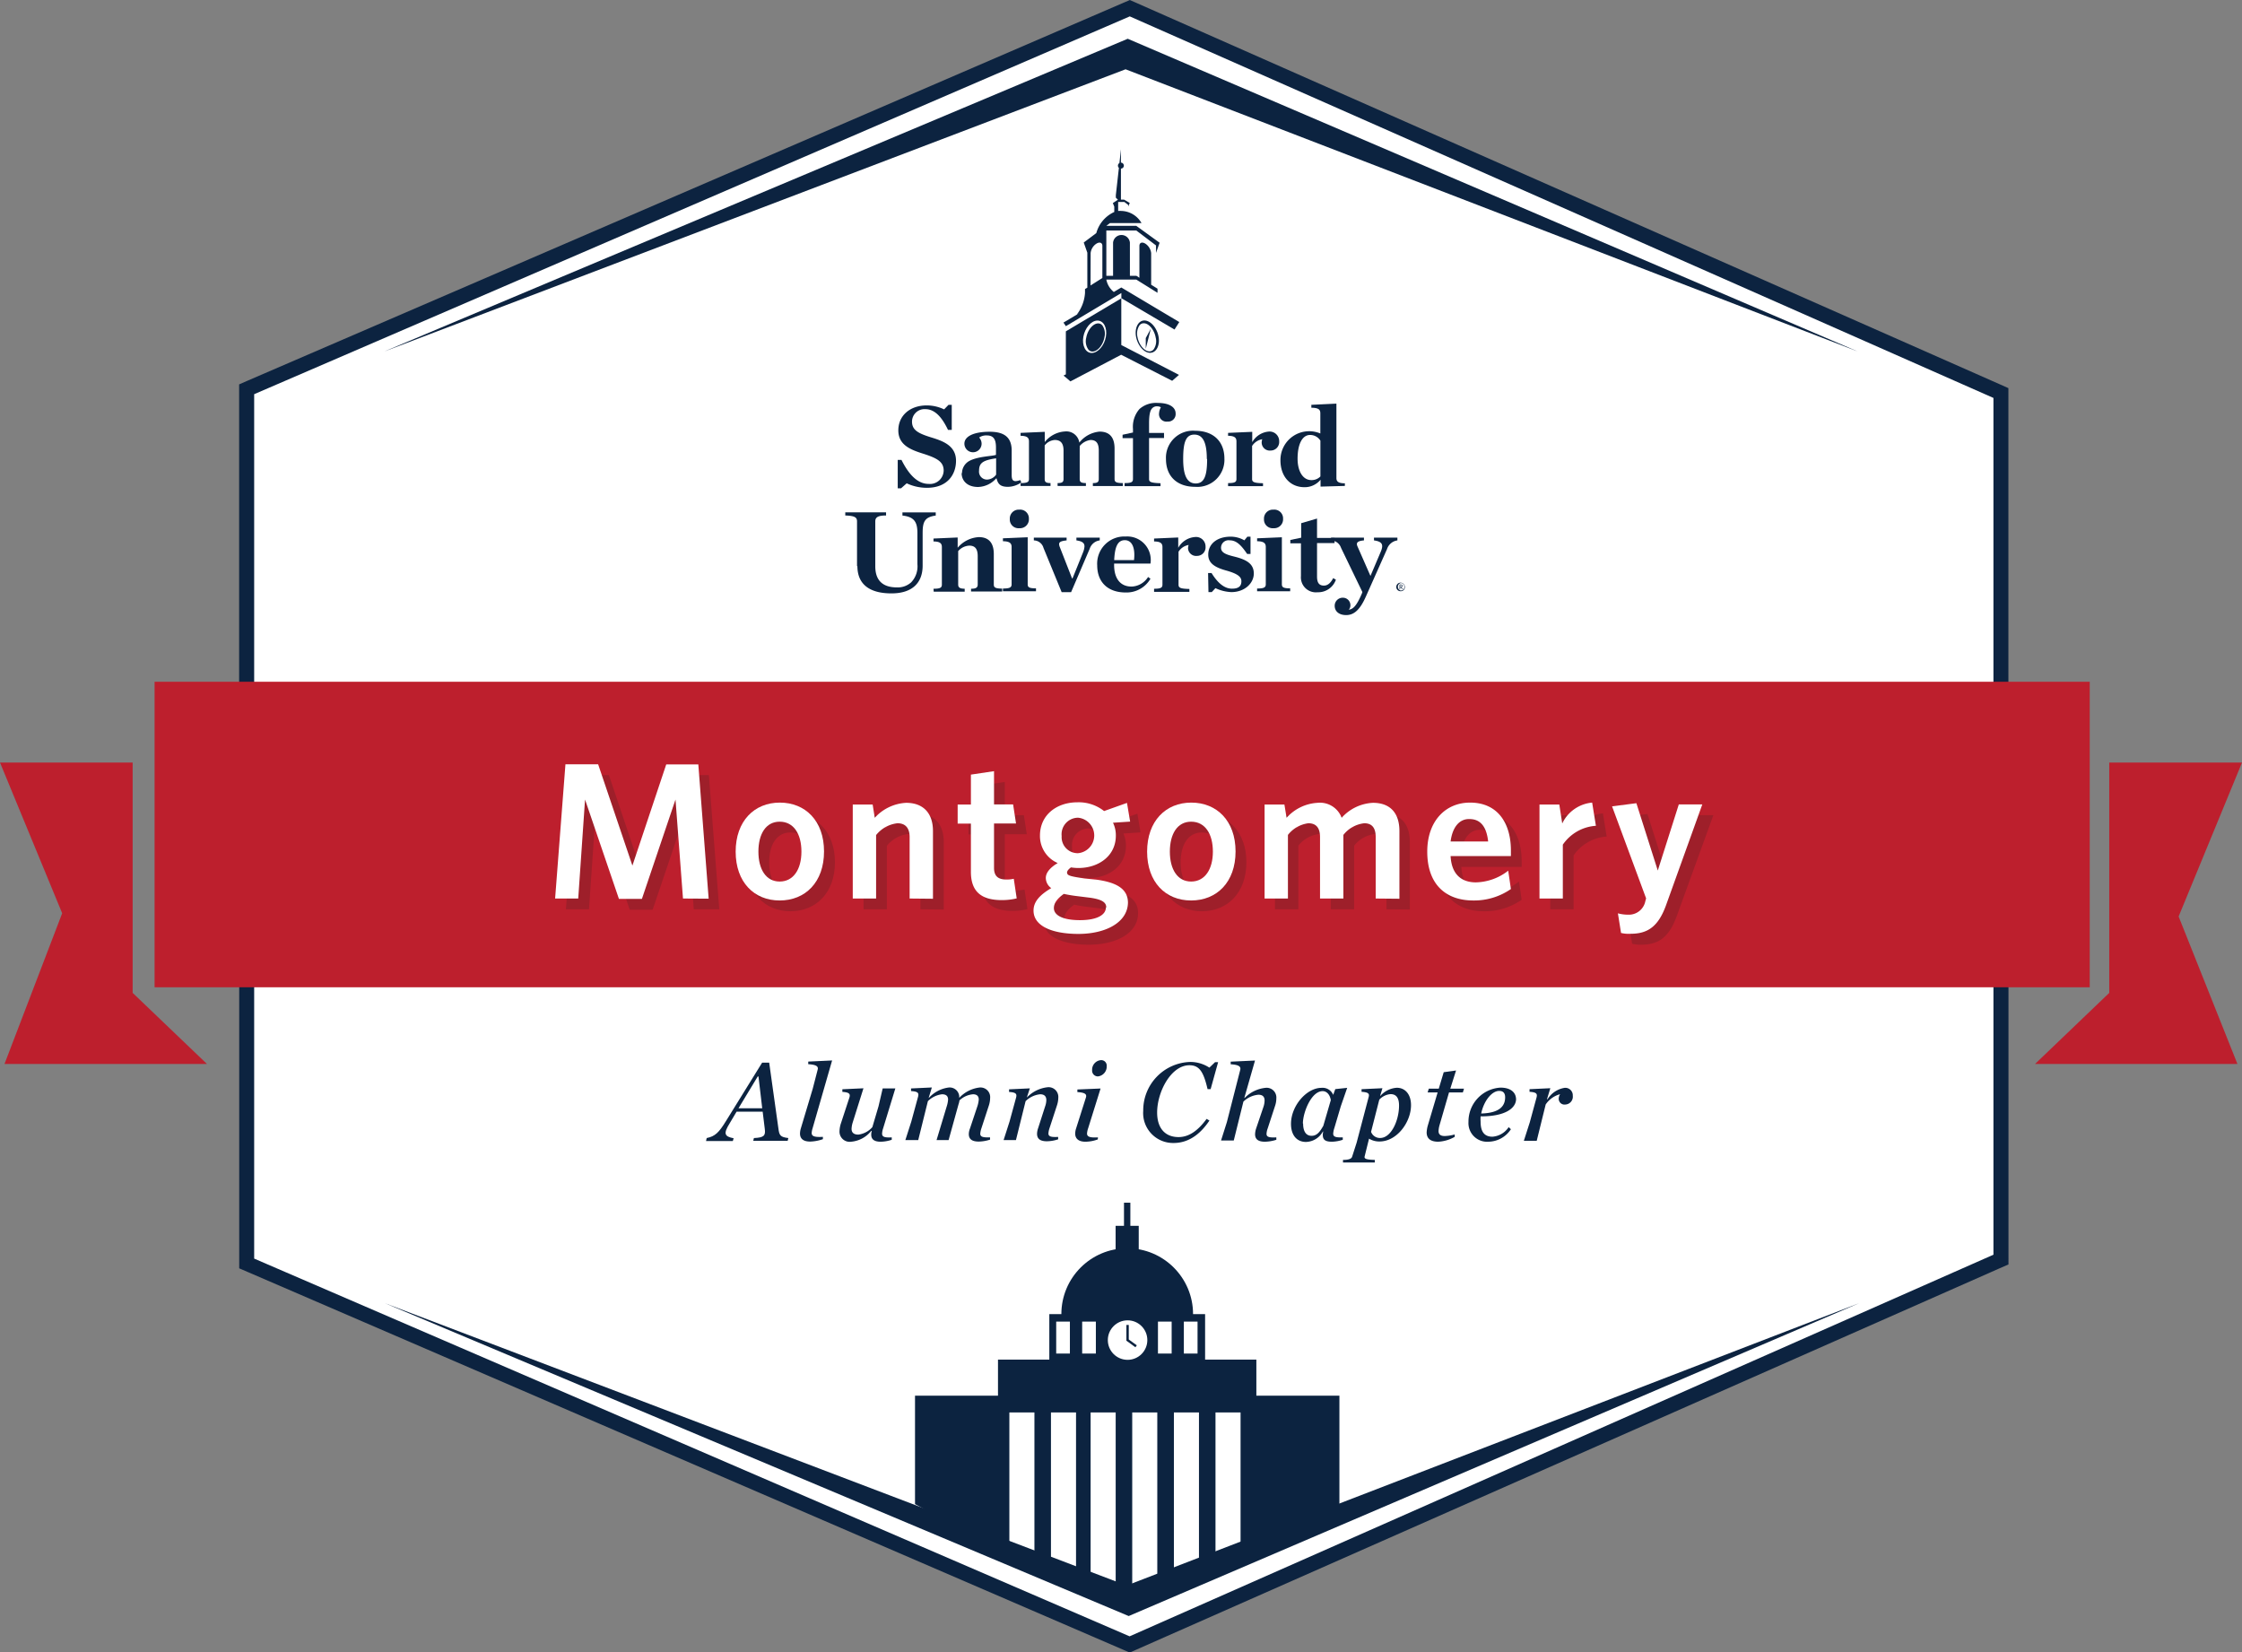 <svg xmlns="http://www.w3.org/2000/svg" viewBox="0 0 299.64 220.82"><rect x="0" y="0" width="299.64" height="220.82" fill="#808080" stroke="none"/><title>Montgomery-Chapter-Badge</title><g style="isolation:isolate"><g id="Layer_1" data-name="Layer 1"><polygon points="32.97 168.82 32.97 115.65 267.42 115.65 267.42 168.3 150.97 219.73 32.97 168.82" style="fill:#fff"/><path d="M327.29,148v51L211.84,250l-117-50.48V148H327.29m2-2H92.84v54.82l1.21.52,117,50.48.8.35.8-.35,115.46-51,1.19-.52V146Z" transform="translate(-60.87 -31.32)" style="fill:#0c2340"/><polygon points="32.97 105.17 32.97 52.01 150.97 1.09 267.42 52.52 267.42 105.17 32.97 105.17" style="fill:#fff"/><path d="M211.84,33.5l115.45,51v51H94.84V84l117-50.48m0-2.18-.8.34-117,50.48-1.21.53v54.82H329.29V83.19l-1.19-.53-115.46-51-.8-.35Z" transform="translate(-60.87 -31.32)" style="fill:#0c2340"/><circle cx="150.65" cy="175.62" r="8.8" style="fill:#0c2340"/><rect x="140.24" y="175.62" width="20.82" height="6.66" style="fill:#0c2340"/><rect x="133.38" y="181.7" width="34.53" height="23.15" style="fill:#0c2340"/><rect x="149.1" y="163.82" width="3.09" height="4.33" style="fill:#0c2340"/><rect x="154.76" y="176.62" width="1.83" height="4.27" style="fill:#fff"/><rect x="158.22" y="176.62" width="1.83" height="4.27" style="fill:#fff"/><rect x="141.16" y="176.62" width="1.83" height="4.27" style="fill:#fff"/><rect x="144.63" y="176.62" width="1.83" height="4.27" style="fill:#fff"/><circle cx="150.7" cy="179.09" r="2.64" style="fill:#fff"/><polygon points="162.45 209.66 150.36 213.67 138.25 209.66 122.29 201.01 122.29 186.52 179.01 186.52 179.01 201.35 162.45 209.66" style="fill:#0c2340"/><rect x="134.9" y="188.76" width="3.35" height="20.9" style="fill:#fff"/><rect x="140.46" y="188.76" width="3.35" height="20.9" style="fill:#fff"/><rect x="145.76" y="188.76" width="3.35" height="23.17" style="fill:#fff"/><rect x="151.32" y="188.76" width="3.35" height="24.91" style="fill:#fff"/><rect x="156.89" y="188.76" width="3.35" height="20.9" style="fill:#fff"/><rect x="162.45" y="188.76" width="3.35" height="20.9" style="fill:#fff"/><polyline points="150.7 177.07 150.7 179.09 151.84 179.92" style="fill:none;stroke:#0c2340;stroke-miterlimit:10;stroke-width:0.318px"/><polyline points="248.47 174.16 150.57 211.89 51.44 174.16 150.85 215.97" style="fill:#0c2340"/><polygon points="150.72 5.18 248.33 46.99 150.43 9.26 51.31 46.99 150.72 5.18" style="fill:#0c2340"/><path d="M155.32,183.41c1.14-.23,1.64-.76,2.55-2.23l4.86-7.85h.94l1.23,8.78c.12.94.24,1.17,1.33,1.3l-.09.37h-4.6l.09-.37c1.37-.06,1.57-.33,1.45-1.24l-.28-2.28h-3.49l-.92,1.55c-.87,1.39-.7,1.76.53,2l-.11.37h-3.58Zm6.92-8.23h-.1l-2.57,4.25h3.17Z" transform="translate(-60.87 -31.32)" style="fill:#0c2340"/><path d="M169.47,182.11a2.55,2.55,0,0,0-.12.62c0,.45.38.58,1.5.52v.31a5.62,5.62,0,0,1-1.7.32c-.89,0-1.36-.36-1.36-1.08a2.57,2.57,0,0,1,.12-.71l1.58-5.27.66-2.55c.13-.45-.22-.67-1.26-.73v-.35l3.19-.15Z" transform="translate(-60.87 -31.32)" style="fill:#0c2340"/><path d="M174.39,178c.15-.48,0-.7-.94-.76v-.35l2.82-.13-1.45,4.61a3.26,3.26,0,0,0-.14.81c0,.5.3.77.91.77a3,3,0,0,0,1.87-1l.82-2.77.56-2.4h1.69l-1.63,5.33a2.51,2.51,0,0,0-.14.71c0,.43.32.55,1.29.5v.32a4.87,4.87,0,0,1-1.48.26c-.85,0-1.26-.32-1.26-.93a1.43,1.43,0,0,1,.07-.48l-.06-.05a3.85,3.85,0,0,1-2.69,1.46,1.36,1.36,0,0,1-1.56-1.43,3.72,3.72,0,0,1,.18-1Z" transform="translate(-60.87 -31.32)" style="fill:#0c2340"/><path d="M185,178l0,.06a4.3,4.3,0,0,1,2.64-1.4,1.28,1.28,0,0,1,1.43,1.38,4.42,4.42,0,0,1,2.69-1.38,1.29,1.29,0,0,1,1.44,1.4,3.42,3.42,0,0,1-.17,1l-1,3.06a2.82,2.82,0,0,0-.15.71c0,.41.33.52,1.31.49v.3a5.11,5.11,0,0,1-1.51.26c-.85,0-1.33-.29-1.33-1a2.1,2.1,0,0,1,.15-.73l1-3a3.79,3.79,0,0,0,.18-.88c0-.44-.23-.71-.76-.71a3,3,0,0,0-1.82.82,2.62,2.62,0,0,1-.13.54l-1.32,4.76h-1.61l1.37-4.54a3.67,3.67,0,0,0,.17-.87c0-.44-.23-.71-.81-.71a3.22,3.22,0,0,0-1.89.92l-1.29,5.2h-1.72l.79-2.46.91-3.34c.12-.49,0-.69-.94-.75v-.35l2.78-.13Z" transform="translate(-60.87 -31.32)" style="fill:#0c2340"/><path d="M196.67,178c.12-.49,0-.69-.94-.75v-.35l2.78-.13L198.1,178l0,0a4.52,4.52,0,0,1,2.77-1.38,1.3,1.3,0,0,1,1.44,1.4,3.42,3.42,0,0,1-.17,1l-1,3.06a2.82,2.82,0,0,0-.15.71c0,.41.33.52,1.3.47v.32a5,5,0,0,1-1.5.26c-.85,0-1.32-.29-1.32-1a2.41,2.41,0,0,1,.14-.74l.95-2.95a2.56,2.56,0,0,0,.15-.82c0-.48-.25-.77-.83-.77a3.22,3.22,0,0,0-1.94.92l-1.29,5.2H195l.79-2.46Z" transform="translate(-60.87 -31.32)" style="fill:#0c2340"/><path d="M207.59,183.59a4.84,4.84,0,0,1-1.66.31c-.89,0-1.36-.4-1.36-1.08a2.29,2.29,0,0,1,.12-.7L206,178c.15-.47-.15-.67-1.14-.73v-.35l3.1-.13-1.66,5.31a2.67,2.67,0,0,0-.15.7c0,.44.38.58,1.46.52ZM208,173a.73.73,0,0,1,.78.8,1.32,1.32,0,0,1-1.17,1.37.77.77,0,0,1-.78-.84A1.28,1.28,0,0,1,208,173Z" transform="translate(-60.87 -31.32)" style="fill:#0c2340"/><path d="M213.66,179.77a6.47,6.47,0,0,1,6.29-6.53,4.64,4.64,0,0,1,2.55.76l.76-.73h.41l-1,3.6h-.41c-.54-2.31-1.09-3.19-2.43-3.19-2.44,0-4.31,3.54-4.31,6.32,0,2.11,1.08,3.28,2.86,3.28,1.45,0,2.65-.93,3.75-2.43l.38.22c-1,1.49-2.52,3-4.79,3A4,4,0,0,1,213.66,179.77Z" transform="translate(-60.87 -31.32)" style="fill:#0c2340"/><path d="M230.29,182.14a2.43,2.43,0,0,0-.15.71c0,.41.33.52,1.31.47v.32a5.26,5.26,0,0,1-1.52.26c-.85,0-1.32-.29-1.32-1a2.68,2.68,0,0,1,.13-.74l1-2.95a2.76,2.76,0,0,0,.14-.82c0-.48-.24-.77-.83-.77a3.3,3.3,0,0,0-2,.92l-1.29,5.2h-1.7l.78-2.46,1.79-7c.1-.45-.25-.67-1.28-.73v-.35l3.25-.15-1.43,5,.05,0A4.53,4.53,0,0,1,230,176.7a1.3,1.3,0,0,1,1.45,1.41,3.1,3.1,0,0,1-.17,1Z" transform="translate(-60.87 -31.32)" style="fill:#0c2340"/><path d="M239.21,182.05a3.1,3.1,0,0,0-.16.77c0,.43.35.53,1.28.5v.32a4.88,4.88,0,0,1-1.43.26c-.82,0-1.24-.2-1.24-.9a1.51,1.51,0,0,1,.06-.45l-.06,0a2.64,2.64,0,0,1-2.25,1.38c-1.2,0-2-.87-2-2.42,0-2.4,2.08-4.81,4.08-4.81a1.53,1.53,0,0,1,1.56.94l.28-.77,1.59-.17-.85,2.45Zm-4.18-.58c0,1.06.4,1.64,1.13,1.64s1.12-.55,1.57-1.34l1-3.43c-.12-.74-.55-1.2-1.09-1.2C236.12,177.14,235,180,235,181.47Z" transform="translate(-60.87 -31.32)" style="fill:#0c2340"/><path d="M243.25,185.87c-.08.32.25.43,1.36.46v.35h-4.25v-.35c.82,0,1.14-.17,1.22-.43l.6-1.87,1.6-6.07c.14-.47,0-.67-.94-.73v-.35l2.79-.13-.3,1,0,.05a3.19,3.19,0,0,1,2.23-1.11c1.1,0,1.89.87,1.89,2.32,0,2.3-1.9,4.86-4.21,4.86a2.62,2.62,0,0,1-1.4-.38Zm4.6-6.8c0-1-.35-1.53-1.14-1.53a2.32,2.32,0,0,0-1.5.74l-1.1,4.3a1.26,1.26,0,0,0,1.22.82C246.8,183.4,247.85,181.06,247.85,179.07Z" transform="translate(-60.87 -31.32)" style="fill:#0c2340"/><path d="M254.53,177.31l-1.28,4.42a3.4,3.4,0,0,0-.12.74c0,.47.28.67.84.67a5.65,5.65,0,0,0,1.32-.21l0,.32a4.94,4.94,0,0,1-2.2.65c-1.07,0-1.55-.46-1.55-1.25a4.47,4.47,0,0,1,.13-.83l1.34-4.51h-1.34l.16-.5h1.33l.66-2.2,1.65-.23-.77,2.43h1.83l-.15.5Z" transform="translate(-60.87 -31.32)" style="fill:#0c2340"/><path d="M258.75,180.51a5.69,5.69,0,0,0,0,.72c0,1.29.47,2,1.58,2a2.83,2.83,0,0,0,2.17-1.28l.3.28a3.65,3.65,0,0,1-3,1.67,2.49,2.49,0,0,1-2.67-2.64,4.54,4.54,0,0,1,4.27-4.59c1.4,0,2.09.67,2.09,1.58C263.44,179.45,262,180.53,258.75,180.51Zm.08-.38c2.67-.07,3.2-1.17,3.2-2.17,0-.56-.27-.85-.79-.85C260.21,177.11,259.16,178.51,258.83,180.13Z" transform="translate(-60.87 -31.32)" style="fill:#0c2340"/><path d="M271.07,177.75a1.05,1.05,0,0,1-1,1.18.77.77,0,0,1-.88-.8,1.1,1.1,0,0,1,.19-.58,3.35,3.35,0,0,0-1.93,1.37l-1.2,4.86h-1.72l.79-2.46.91-3.34c.12-.49,0-.69-.94-.75v-.35l2.78-.13-.44,1.45.05.05a3.28,3.28,0,0,1,2.3-1.55A1,1,0,0,1,271.07,177.75Z" transform="translate(-60.87 -31.32)" style="fill:#0c2340"/><path d="M180.85,92.78h.5c1,2,2.17,3.21,3.64,3.21a1.83,1.83,0,0,0,2-1.77c0-1.16-.81-1.65-2.68-2.25-1.7-.53-3.38-1.16-3.38-3.13s1.55-3.34,3.8-3.34a5.4,5.4,0,0,1,2.32.53l.59-.61h.43v3.35h-.5C186.73,87,185.76,86,184.55,86a1.67,1.67,0,0,0-1.79,1.67c0,1.14.85,1.59,2.71,2.15,1.5.47,3.17,1.1,3.17,3.08,0,1.82-1.13,3.61-3.89,3.61a6.3,6.3,0,0,1-2.7-.6l-.76.67h-.44Z" transform="translate(-60.87 -31.32)" style="fill:#0c2340"/><path d="M194,94.75V92.57c-1.78.26-2.28.63-2.28,1.65a1.06,1.06,0,0,0,1.1,1.19,1.55,1.55,0,0,0,1.18-.66m-4.56-.21a1.88,1.88,0,0,1,1-1.63c1.16-.61,3-.61,3.54-.8v-1c0-1.17-.39-1.6-1.25-1.6a1.69,1.69,0,0,0-1,.28,1.23,1.23,0,0,1,.33.82,1.15,1.15,0,0,1-2.3,0c0-.94,1.18-1.59,3.38-1.59,2,0,2.94.79,2.94,2.52v3.26c0,.76.23,1,1.15.68l.13.31a3.15,3.15,0,0,1-1.77.59c-1,0-1.34-.35-1.53-1.12h-.06a3.34,3.34,0,0,1-2.41,1.14c-1.54,0-2.2-.93-2.2-1.84" transform="translate(-60.87 -31.32)" style="fill:#0c2340"/><path d="M202.21,95.88c.64,0,.8-.15.8-.56V91.54c0-.94-.35-1.42-1.17-1.42a1.86,1.86,0,0,0-1.35.73v4.47c0,.41.15.55.78.56v.39h-4v-.39c.92,0,1.12-.15,1.12-.56v-5c0-.47-.2-.75-1.12-.76v-.39l3.23-.14v1.37a3.73,3.73,0,0,1,2.7-1.42,1.75,1.75,0,0,1,1.92,1.49A3.88,3.88,0,0,1,207.83,89c1.35,0,2,.79,2,2.26v4.06c0,.41.18.55,1.1.56v.39h-4v-.39c.63,0,.79-.15.79-.56V91.54c0-.94-.3-1.42-1.11-1.42a2.25,2.25,0,0,0-1.44.81,2.11,2.11,0,0,1,0,.31v4.08c0,.41.16.55.83.56v.39h-3.78Z" transform="translate(-60.87 -31.32)" style="fill:#0c2340"/><path d="M211.17,95.88c.94,0,1.12-.15,1.12-.56V89.87H210.9v-.45l1.39-.3v-.48a3.59,3.59,0,0,1,.87-2.66,3.33,3.33,0,0,1,2.45-.81c1.62,0,2.38.62,2.38,1.4a1,1,0,0,1-1.08,1.09,1,1,0,0,1-1.13-1.14,1.79,1.79,0,0,1,.24-.77,1.06,1.06,0,0,0-.5-.13.85.85,0,0,0-.65.25c-.27.26-.43.83-.43,2v1.31h2v.68h-2v5.48c0,.41.29.51,1.53.56v.39h-4.8Z" transform="translate(-60.87 -31.32)" style="fill:#0c2340"/><path d="M222.16,92.66c0-2.2-.52-3.26-1.67-3.26S219,90.46,219,92.66s.52,3.27,1.68,3.27,1.52-1.08,1.52-3.27m-5.5,0a3.61,3.61,0,0,1,3.91-3.77c2.41,0,3.9,1.42,3.9,3.71a3.62,3.62,0,0,1-3.9,3.78c-2.45,0-3.91-1.42-3.91-3.72" transform="translate(-60.87 -31.32)" style="fill:#0c2340"/><path d="M225,95.88c.92,0,1.12-.15,1.12-.56v-5c0-.47-.2-.75-1.12-.76v-.39l3.23-.14v1.38A2.81,2.81,0,0,1,230.39,89a1.28,1.28,0,0,1,1.44,1.3,1.14,1.14,0,0,1-1.14,1.23,1.08,1.08,0,0,1-1.2-1.05,1.48,1.48,0,0,1,.08-.46,2,2,0,0,0-1.36.9v4.42c0,.41.28.53,1.46.56v.39H225Z" transform="translate(-60.87 -31.32)" style="fill:#0c2340"/><path d="M237.34,95V90.21a1.6,1.6,0,0,0-1.39-.76c-1,0-1.66,1.17-1.66,3.18,0,1.62.68,2.85,1.84,2.85a1.62,1.62,0,0,0,1.21-.49M232,92.81a3.84,3.84,0,0,1,5.33-3.56V86.57c0-.48-.18-.75-1.2-.76v-.39l3.35-.16v9.95c0,.42.21.7,1.13.7v.35l-3.25.09v-.92a2.74,2.74,0,0,1-2.13,1c-2,0-3.23-1.51-3.23-3.59" transform="translate(-60.87 -31.32)" style="fill:#0c2340"/><path d="M175.41,107v-6c0-.53-.28-.75-1.57-.79v-.42h5.45v.42c-1.07,0-1.44.23-1.44.79v6c0,2,1.11,2.82,2.89,2.82a2.67,2.67,0,0,0,1.9-.67,3.08,3.08,0,0,0,.84-2.43v-4.17c0-1.51-.46-2.16-2-2.33v-.42h4.45v.42c-1.47.2-1.75.82-1.75,2.33v4.36c0,2.23-1.31,3.71-4.17,3.71s-4.55-1.16-4.55-3.66" transform="translate(-60.87 -31.32)" style="fill:#0c2340"/><path d="M185.63,110c.92,0,1.12-.15,1.12-.56v-5c0-.47-.2-.75-1.12-.76v-.39l3.23-.14v1.37a4,4,0,0,1,2.83-1.42c1.34,0,2,.79,2,2.26v4.06c0,.41.18.55,1.12.56v.39h-4.16V110c.65,0,.89-.15.89-.56v-3.78c0-.95-.32-1.42-1.13-1.42a2.09,2.09,0,0,0-1.48.73v4.47c0,.41.24.55.87.56v.39h-4.14Z" transform="translate(-60.87 -31.32)" style="fill:#0c2340"/><path d="M195.83,100.69a1.19,1.19,0,0,1,1.27-1.26,1.17,1.17,0,0,1,1.28,1.22,1.19,1.19,0,0,1-1.28,1.26,1.16,1.16,0,0,1-1.27-1.22m-.92,9.28c.92,0,1.16-.15,1.16-.56v-5c0-.47-.24-.75-1.16-.76v-.39l3.31-.14v6.27c0,.41.17.55,1.11.56v.39h-4.42Z" transform="translate(-60.87 -31.32)" style="fill:#0c2340"/><path d="M200.33,104.54a1.36,1.36,0,0,0-1.29-1v-.37h4.38v.37c-.7.08-1,.19-1,.5a1.1,1.1,0,0,0,.06.31l1.67,4.27h.06l1.41-3.49a2.6,2.6,0,0,0,.19-.79c0-.46-.31-.69-1.08-.8v-.37h3.12v.37a1.63,1.63,0,0,0-1.34,1.11l-2.49,5.81h-1.26Z" transform="translate(-60.87 -31.32)" style="fill:#0c2340"/><path d="M209.78,106.17h2.65c.18-1.56-.22-2.66-1.23-2.66s-1.34,1-1.42,2.67m-2.27.69a3.63,3.63,0,0,1,3.81-3.85,3.14,3.14,0,0,1,3.31,3.62h-4.86v.17h0c0,1.78.79,2.9,2.34,2.9a2.72,2.72,0,0,0,2.2-1.28l.32.23a3.7,3.7,0,0,1-3.31,1.84c-2.36,0-3.81-1.35-3.81-3.64" transform="translate(-60.87 -31.32)" style="fill:#0c2340"/><path d="M215.11,110c.92,0,1.12-.15,1.12-.56v-5c0-.47-.2-.75-1.12-.76v-.39l3.23-.14v1.38a2.8,2.8,0,0,1,2.22-1.44,1.27,1.27,0,0,1,1.43,1.29,1.14,1.14,0,0,1-1.14,1.23,1.08,1.08,0,0,1-1.2-1,1.48,1.48,0,0,1,.08-.46,2,2,0,0,0-1.35.9v4.42c0,.41.27.53,1.45.56v.39h-4.72Z" transform="translate(-60.87 -31.32)" style="fill:#0c2340"/><path d="M222.33,107.9h.46c.87,1.4,1.76,2.09,2.74,2.09s1.25-.42,1.25-1-.5-1-2.05-1.43-2.38-1-2.38-2.12c0-1.45,1.2-2.4,3-2.4a3.69,3.69,0,0,1,1.83.49l.4-.49H228v2.31h-.45c-.81-1.19-1.44-1.82-2.33-1.82a1,1,0,0,0-1.16,1c0,.64.65.9,1.76,1.17,1.71.42,2.62,1,2.62,2.27s-1.2,2.48-3,2.48a5.52,5.52,0,0,1-2.13-.53l-.49.53h-.44Z" transform="translate(-60.87 -31.32)" style="fill:#0c2340"/><path d="M229.8,100.69a1.19,1.19,0,0,1,1.27-1.26,1.17,1.17,0,0,1,1.28,1.22,1.19,1.19,0,0,1-1.28,1.26,1.16,1.16,0,0,1-1.27-1.22m-.92,9.28c.92,0,1.16-.15,1.16-.56v-5c0-.47-.24-.75-1.16-.76v-.39l3.31-.14v6.27c0,.41.18.55,1.11.56v.39h-4.42Z" transform="translate(-60.87 -31.32)" style="fill:#0c2340"/><path d="M234.74,108.32v-4.39h-1.42v-.45l1.45-.3v-1.94l2.12-.62v2.59h2.34v.69h-2.34v4.47c0,.82.27,1.21.92,1.21.48,0,.89-.32,1.24-1l.36.21a2.51,2.51,0,0,1-2.46,1.68,2,2,0,0,1-2.21-2.17" transform="translate(-60.87 -31.32)" style="fill:#0c2340"/><path d="M240.1,104.54a1.46,1.46,0,0,0-1.34-1v-.37h4.4v.37c-.91.08-1.07.33-.86.81l1.73,3.94,1.37-3.22c.42-1,.19-1.37-.9-1.53v-.37h3.13v.37a1.71,1.71,0,0,0-1.39,1.17l-2.83,6.35c-.84,1.9-1.68,2.46-2.63,2.46s-1.53-.5-1.53-1.24a1.07,1.07,0,0,1,1.1-1.08,1,1,0,0,1,1,1,.84.84,0,0,1-.22.6c.6-.07,1.06-.54,1.76-2.18l.06-.18Z" transform="translate(-60.87 -31.32)" style="fill:#0c2340"/><path d="M213.82,74.15c-.83,0-1.33,1-1.12,2.16s1.06,2.17,1.89,2.16,1.33-1,1.12-2.16S214.65,74.15,213.82,74.15ZM215.06,78a.72.72,0,0,1-.56.28c-.69,0-1.42-.89-1.61-1.93a2,2,0,0,1,.27-1.55.72.72,0,0,1,.57-.28c.68,0,1.42.88,1.6,1.93A1.92,1.92,0,0,1,215.06,78Z" transform="translate(-60.87 -31.32)" style="fill:#0c2340"/><polygon points="153.13 46.61 153.81 43.92 153.13 45.18 153.13 46.61" style="fill:#0c2340"/><path d="M203.32,74.91l7.42-4.43v.69l7.1,4.19.64-1-7.75-4.62-1,.6a2.79,2.79,0,0,1-1-1.66h4l2.84,1.77v-.55l-.85-.53V65.13h0a1.75,1.75,0,0,0-.78-1.25c-.43-.26-.77-.14-.79.27h0v4.29l-.4-.26h-.87V63.75h0a1.13,1.13,0,0,0-2.25,0h0v4.43h-.9V62.12h4l2.64,2v1l.48-1.36-3.12-2.26h-4l.49-.37h4.21a3.2,3.2,0,0,0-2.68-1.62h0a3.27,3.27,0,0,0-.44,0v-1.2h.83l.52.4v.21l.2-.48L211.1,58h-.42V53.85a.39.39,0,0,0,.39-.4.41.41,0,0,0-.39-.4V51.27l-.2,1.84a.4.4,0,0,0-.07.64L210,57.4l0,.34h0l.28.27-.68.45.19.47v.72a4.35,4.35,0,0,0-2.4,2.82l-1.68,1.26.48,1.36v4.67l-.31.19v.53h0a5.31,5.31,0,0,1-1.09,2.87l.51-.29L203,74.43Zm3.31-9.77h0a1.72,1.72,0,0,1,.78-1.26c.42-.26.77-.14.79.27h0v4.32l-1.58,1Z" transform="translate(-60.87 -31.32)" style="fill:#0c2340"/><path d="M210.73,77.44V71.19l-7.41,4.41,0,5.44v.31l-.31.16.29.24.63.54,6.78-3.56,6.82,3.48.91-.79-7.73-4Zm-2.06-1.12c-.21,1.19-1.06,2.16-1.89,2.17s-1.33-1-1.12-2.17,1.05-2.16,1.88-2.16S208.88,75.12,208.67,76.32Z" transform="translate(-60.87 -31.32)" style="fill:#0c2340"/><path d="M207.64,74.54c-.69,0-1.42.88-1.6,1.93a1.92,1.92,0,0,0,.28,1.55.69.69,0,0,0,.56.28c.69,0,1.42-.89,1.6-1.93a1.94,1.94,0,0,0-.28-1.56A.71.71,0,0,0,207.64,74.54Z" transform="translate(-60.87 -31.32)" style="fill:#0c2340"/><path d="M248.07,110.33a.57.57,0,1,1,.55-.57A.53.53,0,0,1,248.07,110.33Zm0-1.09a.52.52,0,0,0,0,1,.47.47,0,0,0,.49-.52A.48.48,0,0,0,248.07,109.24Zm0,.57H248v.26h-.08v-.63h.17c.13,0,.21.07.21.18a.18.18,0,0,1-.13.18l.19.25-.09,0Zm-.08-.07h.08c.09,0,.14,0,.14-.12s-.05-.1-.13-.1H248Z" transform="translate(-60.87 -31.32)" style="fill:#0c2340"/><rect x="150.22" y="160.73" width="0.85" height="4.4" style="fill:#0c2340"/><polygon points="281.9 101.91 281.9 132.69 271.98 142.19 299.03 142.19 291.17 122.48 299.64 101.91 281.9 101.91" style="fill:#bd1f2d"/><polygon points="17.73 101.91 17.73 132.69 27.66 142.19 0.6 142.19 8.31 122.05 0 101.91 17.73 101.91" style="fill:#bd1f2d"/><rect x="20.66" y="91.11" width="258.63" height="40.83" style="fill:#bd1f2d"/><g style="opacity:0.2;mix-blend-mode:multiply"><path d="M153.59,152.84l-1-13.23-4.49,13.28h-3.07l-4.53-13.28-.91,13.23h-3.09l1.38-17.94h4.37l4.55,13.52,4.52-13.52h4.29L157,152.84Z" transform="translate(-60.87 -31.32)" style="fill:#231f20"/><path d="M166.51,153.1c-3.41,0-5.88-2.44-5.88-6.53s2.5-6.55,5.9-6.55,5.93,2.45,5.93,6.53S169.94,153.1,166.51,153.1Zm0-10.53c-1.85,0-2.84,1.66-2.84,4s1,4,2.84,4,2.91-1.63,2.91-4S168.38,142.57,166.51,142.57Z" transform="translate(-60.87 -31.32)" style="fill:#231f20"/><path d="M183.88,152.84v-8.21c0-1.1-.47-1.85-1.62-1.85a4.24,4.24,0,0,0-2.86,1.58v8.48h-3.12V140.28h2.66l.28,1.77a6.08,6.08,0,0,1,4.19-2c2.34,0,3.59,1.43,3.59,3.77v9.05Z" transform="translate(-60.87 -31.32)" style="fill:#231f20"/><path d="M196.2,153.05c-2.47,0-4.14-.91-4.14-3.77v-6.45H190.3v-2.55h1.76v-4l3.1-.46v4.44h2.55l.39,2.55h-2.94v5.93c0,1,.44,1.56,1.64,1.56a4.16,4.16,0,0,0,1-.1l.39,2.62A8.33,8.33,0,0,1,196.2,153.05Z" transform="translate(-60.87 -31.32)" style="fill:#231f20"/><path d="M206.39,157.57c-3.41,0-6-1-6-3.12,0-1.17.81-2.08,2.37-3a1.69,1.69,0,0,1-.73-1.35c0-.7.55-1.38,1.59-2a3.93,3.93,0,0,1-2.37-3.67c0-2.76,2.23-4.45,5-4.45a5.47,5.47,0,0,1,3.57,1.17l3.06-1.09.42,2.5-2.29.15a3.8,3.8,0,0,1,.34,1.64c0,2.71-2.31,4.32-5,4.32a6.36,6.36,0,0,1-1-.08c-.32.23-.52.47-.52.68,0,.41.39.51,2.34.8l1.61.16c2.57.36,4.19,1.17,4.19,3.09C213,156.07,210,157.57,206.39,157.57Zm3.72-3.53c0-.68-.55-1.07-2.11-1.3l-1.69-.21a17.69,17.69,0,0,1-1.87-.31c-.91.65-1.33,1.25-1.33,1.9,0,.93,1.12,1.61,3.49,1.61S210.11,155,210.11,154Zm-3.77-12a2.21,2.21,0,0,0-2.19,2.45,2.14,2.14,0,0,0,2.19,2.29,2.38,2.38,0,0,0,0-4.74Z" transform="translate(-60.87 -31.32)" style="fill:#231f20"/><path d="M221.5,153.1c-3.41,0-5.88-2.44-5.88-6.53s2.5-6.55,5.9-6.55,5.93,2.45,5.93,6.53S224.93,153.1,221.5,153.1Zm0-10.53c-1.85,0-2.84,1.66-2.84,4s1,4,2.84,4,2.91-1.63,2.91-4S223.37,142.57,221.5,142.57Z" transform="translate(-60.87 -31.32)" style="fill:#231f20"/><path d="M246.17,152.84v-8.21c0-1.1-.39-1.85-1.53-1.85a4.13,4.13,0,0,0-2.79,1.56v8.5h-3.12v-8.21c0-1.1-.41-1.85-1.56-1.85a4.14,4.14,0,0,0-2.78,1.56v8.5h-3.12V140.28h2.65l.29,1.77a6,6,0,0,1,4.13-2,3.09,3.09,0,0,1,3.23,2,6,6,0,0,1,4.18-2c2.37,0,3.54,1.43,3.54,3.77v9.05Z" transform="translate(-60.87 -31.32)" style="fill:#231f20"/><path d="M259.2,153.1c-3.51,0-6.14-2-6.14-6.53,0-4.08,2.44-6.55,5.72-6.55,3.77,0,5.46,2.84,5.46,6.4,0,.26,0,.57,0,.75h-8.06c.13,2.45,1.46,3.51,3.38,3.51a7.26,7.26,0,0,0,4.32-1.56l.36,2.45A8.61,8.61,0,0,1,259.2,153.1Zm-3-7.88h5c-.21-1.95-1-3-2.5-3C257.45,142.18,256.41,143.19,256.18,145.22Z" transform="translate(-60.87 -31.32)" style="fill:#231f20"/><path d="M271.18,145.64v7.2h-3.12V140.28h2.65l.39,2.53a4.92,4.92,0,0,1,4-2.79l.5,3.1A5.82,5.82,0,0,0,271.18,145.64Z" transform="translate(-60.87 -31.32)" style="fill:#231f20"/><path d="M279,157.44l-.42-2.62a5.38,5.38,0,0,0,1.38.18,2.24,2.24,0,0,0,2.29-1.82l.1-.36-4.55-12.3,3.25-.42,2.86,9,2.81-8.84h3.14L285,153.65c-1.06,3-2.52,3.92-4.78,3.92A4.3,4.3,0,0,1,279,157.44Z" transform="translate(-60.87 -31.32)" style="fill:#231f20"/></g><path d="M152.15,151.4l-1-13.23-4.49,13.28h-3.07l-4.53-13.28-.91,13.23h-3.09l1.38-17.94h4.37L145.39,147l4.52-13.52h4.29l1.38,17.94Z" transform="translate(-60.87 -31.32)" style="fill:#fff"/><path d="M165.07,151.66c-3.41,0-5.88-2.44-5.88-6.53s2.5-6.55,5.9-6.55S171,141,171,145.11,168.5,151.66,165.07,151.66Zm0-10.53c-1.85,0-2.84,1.66-2.84,4s1,4,2.84,4,2.91-1.63,2.91-4S166.94,141.13,165.07,141.13Z" transform="translate(-60.87 -31.32)" style="fill:#fff"/><path d="M182.44,151.4v-8.21c0-1.1-.47-1.85-1.62-1.85a4.24,4.24,0,0,0-2.86,1.58v8.48h-3.12V138.84h2.66l.28,1.77a6.08,6.08,0,0,1,4.19-2c2.34,0,3.59,1.43,3.59,3.77v9.05Z" transform="translate(-60.87 -31.32)" style="fill:#fff"/><path d="M194.76,151.61c-2.47,0-4.13-.91-4.13-3.77v-6.45h-1.77v-2.55h1.77v-4l3.09-.46v4.44h2.55l.39,2.55h-2.94v5.93c0,1,.44,1.56,1.64,1.56a4.16,4.16,0,0,0,1-.1l.39,2.62A8.33,8.33,0,0,1,194.76,151.61Z" transform="translate(-60.87 -31.32)" style="fill:#fff"/><path d="M205,156.13c-3.41,0-6-1-6-3.12,0-1.17.81-2.08,2.37-3a1.69,1.69,0,0,1-.73-1.35c0-.7.55-1.38,1.59-2a3.93,3.93,0,0,1-2.37-3.67c0-2.76,2.23-4.45,5-4.45a5.47,5.47,0,0,1,3.57,1.17l3.06-1.09.42,2.5-2.29.15A3.8,3.8,0,0,1,210,143c0,2.71-2.31,4.32-5,4.32a6.36,6.36,0,0,1-1-.08c-.31.23-.52.47-.52.68,0,.41.39.51,2.34.8l1.61.16c2.57.36,4.19,1.17,4.19,3.09C211.56,154.63,208.59,156.13,205,156.13Zm3.72-3.53c0-.68-.55-1.07-2.11-1.3l-1.69-.21a18.15,18.15,0,0,1-1.87-.31c-.91.65-1.33,1.25-1.33,1.9,0,.93,1.12,1.61,3.49,1.61S208.67,153.53,208.67,152.6Zm-3.77-12a2.21,2.21,0,0,0-2.19,2.45,2.14,2.14,0,0,0,2.19,2.29,2.38,2.38,0,0,0,0-4.74Z" transform="translate(-60.87 -31.32)" style="fill:#fff"/><path d="M220.06,151.66c-3.41,0-5.88-2.44-5.88-6.53s2.5-6.55,5.9-6.55S226,141,226,145.11,223.49,151.66,220.06,151.66Zm0-10.53c-1.85,0-2.84,1.66-2.84,4s1,4,2.84,4,2.91-1.63,2.91-4S221.93,141.13,220.06,141.13Z" transform="translate(-60.87 -31.32)" style="fill:#fff"/><path d="M244.73,151.4v-8.21c0-1.1-.39-1.85-1.53-1.85a4.13,4.13,0,0,0-2.79,1.56v8.5h-3.12v-8.21c0-1.1-.41-1.85-1.56-1.85A4.14,4.14,0,0,0,233,142.9v8.5h-3.12V138.84h2.65l.29,1.77a6,6,0,0,1,4.13-2,3.09,3.09,0,0,1,3.23,2,6,6,0,0,1,4.18-2c2.37,0,3.54,1.43,3.54,3.77v9.05Z" transform="translate(-60.87 -31.32)" style="fill:#fff"/><path d="M257.76,151.66c-3.51,0-6.14-2-6.14-6.53,0-4.08,2.44-6.55,5.72-6.55,3.77,0,5.46,2.84,5.46,6.4,0,.26,0,.57,0,.75h-8.06c.13,2.45,1.46,3.51,3.38,3.51a7.26,7.26,0,0,0,4.32-1.56l.36,2.45A8.61,8.61,0,0,1,257.76,151.66Zm-3-7.88h5c-.21-1.95-1-3-2.5-3C256,140.74,255,141.75,254.74,143.78Z" transform="translate(-60.87 -31.32)" style="fill:#fff"/><path d="M269.74,144.2v7.2h-3.12V138.84h2.65l.39,2.53a4.92,4.92,0,0,1,4-2.79l.5,3.1A5.82,5.82,0,0,0,269.74,144.2Z" transform="translate(-60.87 -31.32)" style="fill:#fff"/><path d="M277.52,156l-.42-2.62a5.38,5.38,0,0,0,1.38.18,2.24,2.24,0,0,0,2.29-1.82l.1-.36-4.55-12.3,3.25-.42,2.86,9,2.81-8.84h3.14l-4.81,13.37c-1.06,3-2.52,3.92-4.78,3.92A4.3,4.3,0,0,1,277.52,156Z" transform="translate(-60.87 -31.32)" style="fill:#fff"/></g></g></svg>